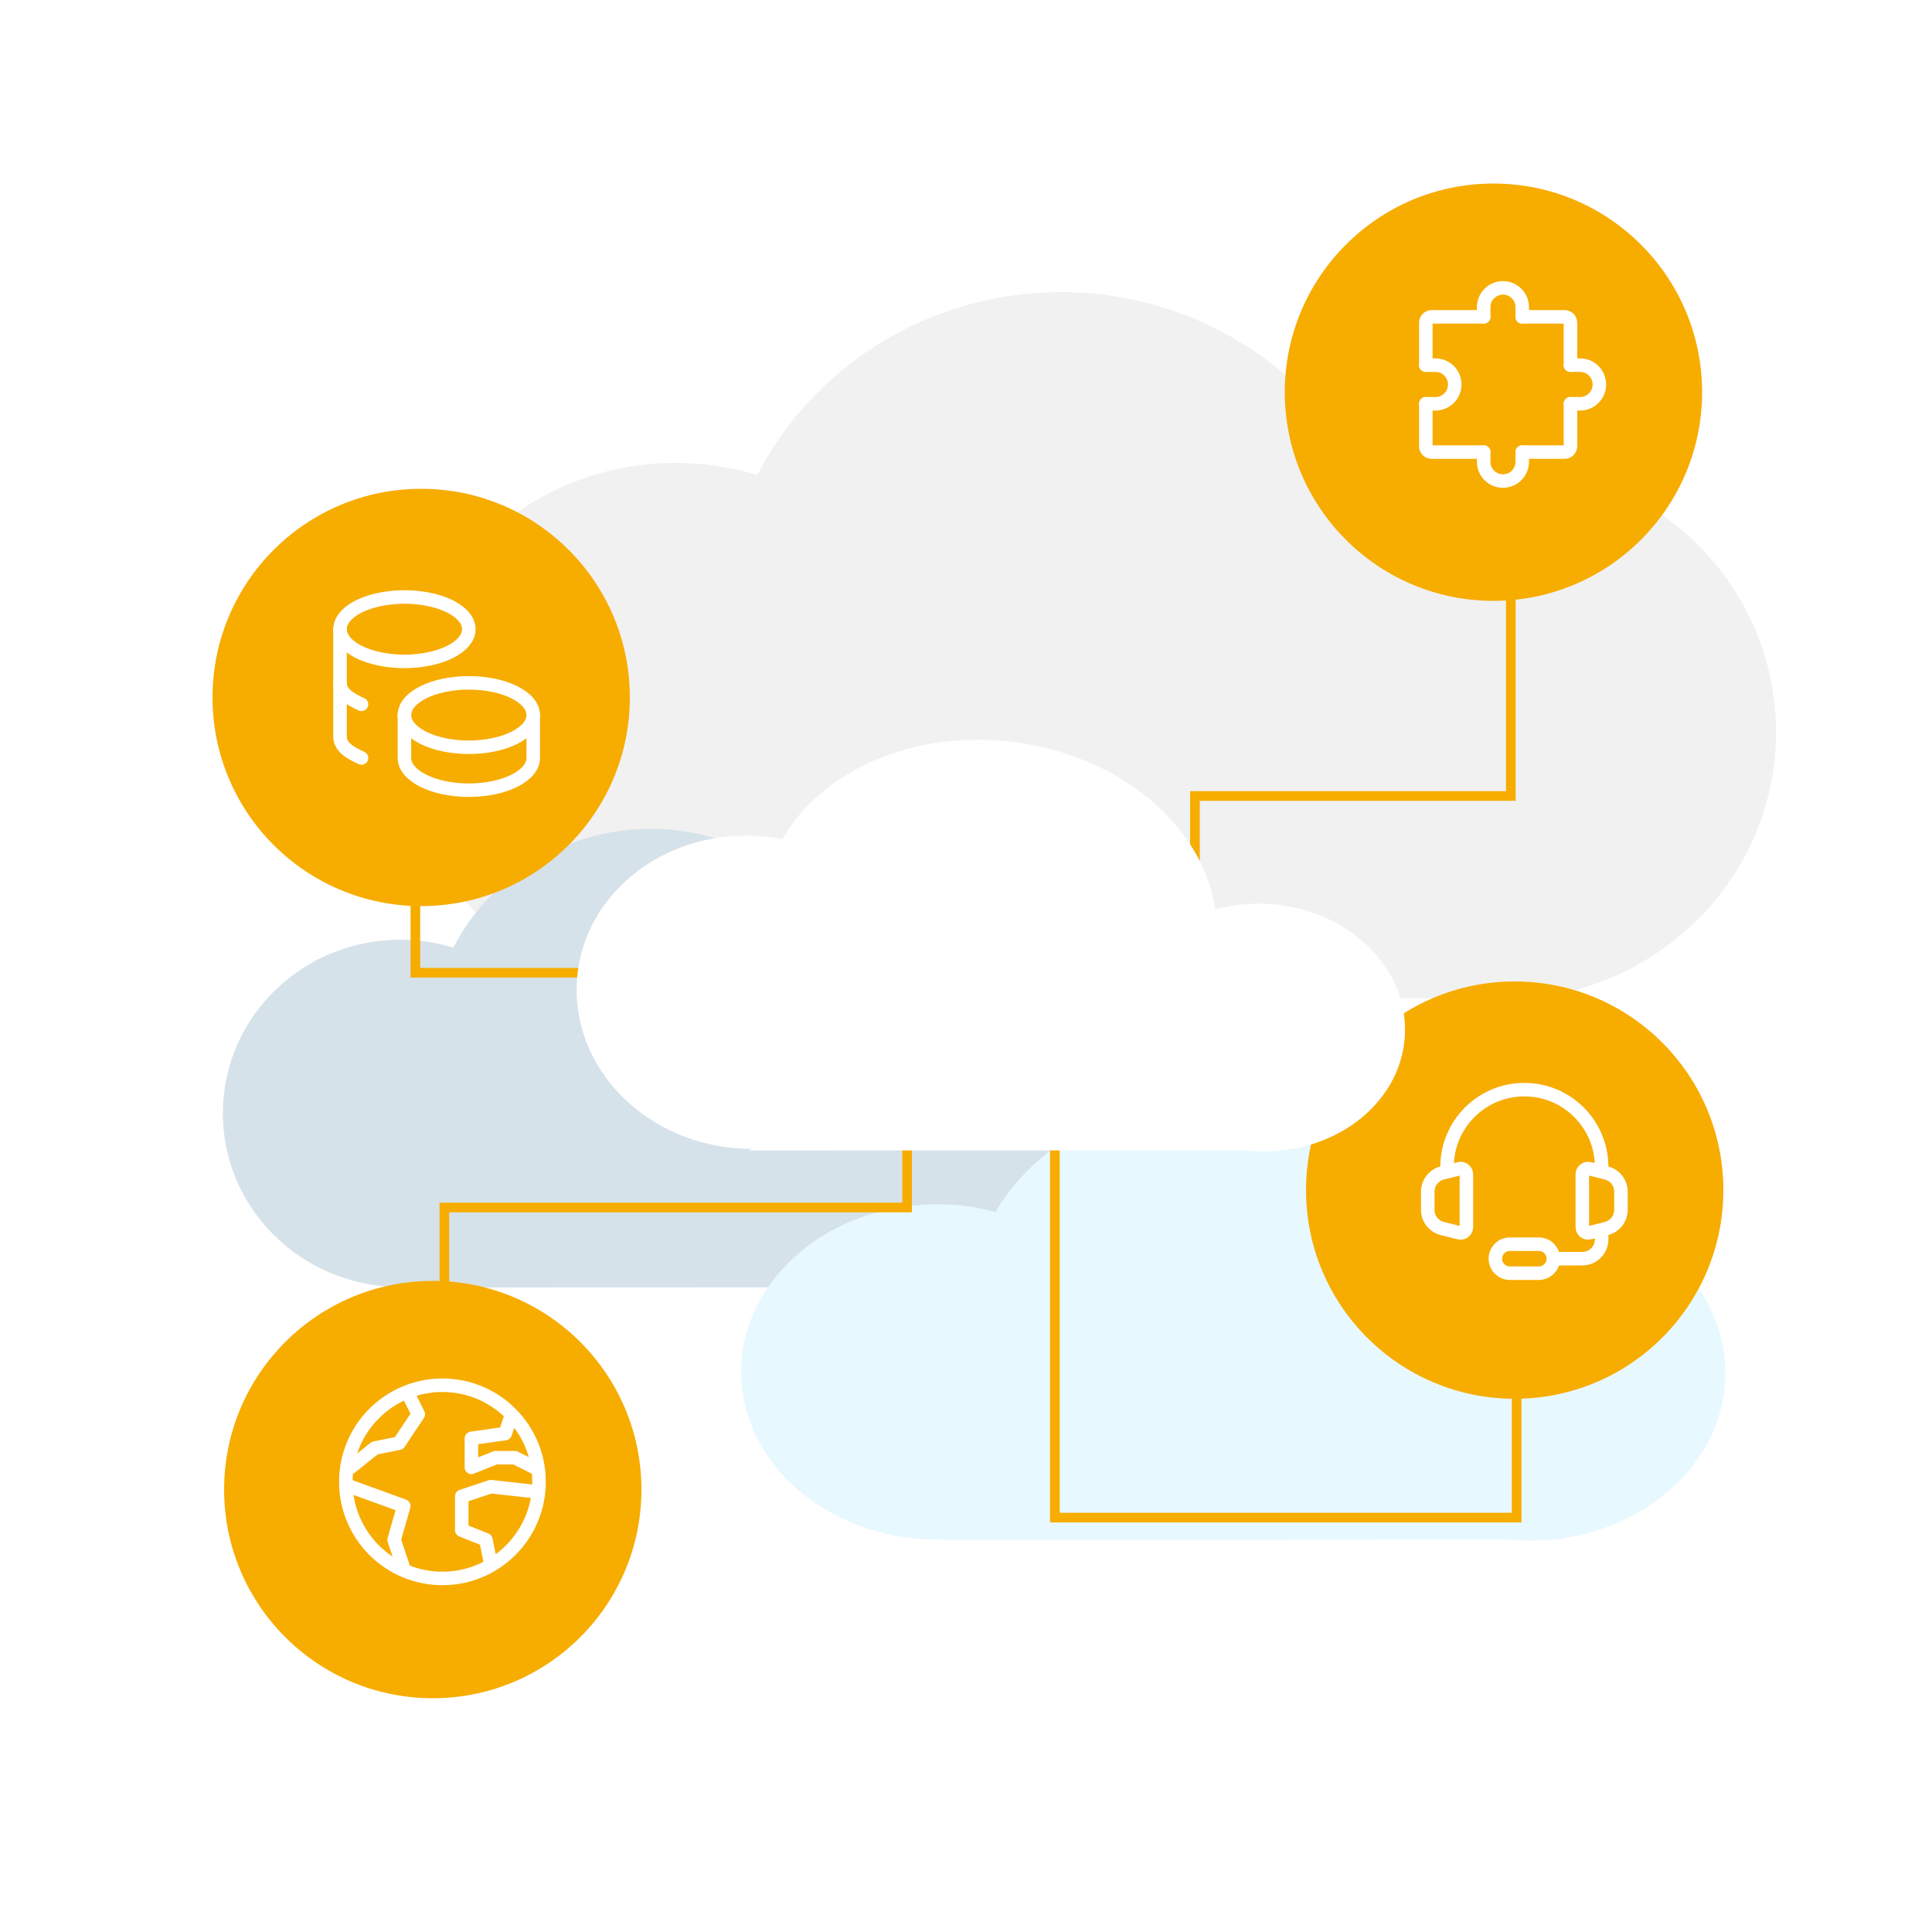 <svg width="1000" height="1000" viewBox="0 0 1000 1000" fill="none" xmlns="http://www.w3.org/2000/svg">
<ellipse cx="141.527" cy="138.484" rx="141.527" ry="138.484" transform="matrix(0.999 -0.036 0.038 0.999 203 244.786)" fill="#F1F1F1"/>
<ellipse cx="141.527" cy="138.484" rx="141.527" ry="138.484" transform="matrix(0.999 -0.036 0.038 0.999 631.141 245.646)" fill="#F1F1F1"/>
<ellipse cx="176.102" cy="172.316" rx="176.102" ry="172.316" transform="matrix(0.999 -0.036 0.038 0.999 366.727 157.652)" fill="#F1F1F1"/>
<path d="M801.857 516.655L353.462 516.975L441.965 355.36L686.598 346.566L801.857 516.655Z" fill="#F1F1F1"/>
<g filter="url(#filter0_d_2628_441)">
<ellipse cx="91.862" cy="89.887" rx="91.862" ry="89.887" transform="matrix(0.999 -0.036 0.038 0.999 122 479.769)" fill="#D6E2E9"/>
<ellipse cx="91.862" cy="89.887" rx="91.862" ry="89.887" transform="matrix(0.999 -0.036 0.038 0.999 399.895 480.326)" fill="#D6E2E9"/>
<ellipse cx="114.303" cy="111.846" rx="114.303" ry="111.846" transform="matrix(0.999 -0.036 0.038 0.999 228.271 423.212)" fill="#D6E2E9"/>
<path d="M510.703 656.233L219.661 656.44L277.106 551.54L435.891 545.832L510.703 656.233Z" fill="#D6E2E9"/>
</g>
<ellipse cx="101.334" cy="86.805" rx="101.334" ry="86.805" transform="matrix(1 -0.031 0.043 0.999 380 626.534)" fill="#E8F8FF"/>
<ellipse cx="101.334" cy="86.805" rx="101.334" ry="86.805" transform="matrix(1 -0.031 0.043 0.999 686.596 627.073)" fill="#E8F8FF"/>
<ellipse cx="126.09" cy="108.012" rx="126.09" ry="108.012" transform="matrix(1 -0.031 0.043 0.999 497.247 571.929)" fill="#E8F8FF"/>
<path d="M808.848 796.912L487.746 797.112L551.125 695.829L726.309 690.319L808.848 796.912Z" fill="#E8F8FF"/>
<g filter="url(#filter1_d_2628_441)">
<path d="M230 672.5V621H339H469.5V501" stroke="#F7AC00" stroke-width="5"/>
</g>
<g filter="url(#filter2_d_2628_441)">
<circle cx="229" cy="767" r="108" fill="#F7AC00"/>
</g>
<path d="M181.5 769.5L209 779.5L204 797L209 812M254 809.5L251.5 797L239 792V774.5L254 769.5L276.5 772M264 734.5L261.5 742L244 744.5V759.5L256.5 754.5H266.5L276.5 759.5M181.5 759.5L194 749.5L206.5 747L216.5 732L211.5 722M229 817C256.614 817 279 794.614 279 767C279 739.386 256.614 717 229 717C201.386 717 179 739.386 179 767C179 794.614 201.386 817 229 817Z" stroke="white" stroke-width="7" stroke-linecap="round" stroke-linejoin="round"/>
<g filter="url(#filter3_d_2628_441)">
<path d="M785 708V781.5H636H546V501" stroke="#F7AC00" stroke-width="5"/>
</g>
<g filter="url(#filter4_d_2628_441)">
<circle cx="789" cy="612" r="108" fill="#F7AC00"/>
</g>
<path d="M829.001 604C829.001 581.909 811.092 564 789.001 564C766.91 564 749.001 581.909 749.001 604" stroke="white" stroke-width="7" stroke-linecap="round" stroke-linejoin="round"/>
<path d="M739 626.191V616.807C739 612.218 742.123 608.218 746.575 607.105L755.272 604.931C757.166 604.457 759 605.889 759 607.841V635.156C759 637.108 757.166 638.54 755.272 638.067L746.575 635.892C742.123 634.779 739 630.78 739 626.191Z" stroke="white" stroke-width="7"/>
<path d="M839 626.191V616.807C839 612.218 835.877 608.218 831.425 607.105L822.728 604.931C820.834 604.457 819 605.889 819 607.841V635.156C819 637.108 820.834 638.54 822.728 638.067L831.425 635.892C835.877 634.779 839 630.78 839 626.191Z" stroke="white" stroke-width="7"/>
<path d="M829 639V641.5C829 647.023 824.523 651.5 819 651.5H801.5" stroke="white" stroke-width="7"/>
<path d="M796.5 659H781.5C777.358 659 774 655.642 774 651.5C774 647.358 777.358 644 781.5 644H796.5C800.642 644 804 647.358 804 651.5C804 655.642 800.642 659 796.5 659Z" stroke="white" stroke-width="7"/>
<g filter="url(#filter5_d_2628_441)">
<path d="M215 448V499.5H618.5V408H782V296.5" stroke="#F7AC00" stroke-width="5"/>
</g>
<g filter="url(#filter6_d_2628_441)">
<circle cx="778" cy="199" r="108" fill="#F7AC00"/>
</g>
<path d="M738 209V231C738 232.657 739.341 234 740.994 234H767.944" stroke="white" stroke-width="7" stroke-linecap="round" stroke-linejoin="round"/>
<path d="M812.859 209V231C812.859 232.657 811.518 234 809.864 234H787.906" stroke="white" stroke-width="7" stroke-linecap="round" stroke-linejoin="round"/>
<path d="M787.906 164H809.864C811.518 164 812.859 165.343 812.859 167V189" stroke="white" stroke-width="7" stroke-linecap="round" stroke-linejoin="round"/>
<path d="M738 189V167C738 165.343 739.341 164 740.994 164H767.944" stroke="white" stroke-width="7" stroke-linecap="round" stroke-linejoin="round"/>
<path d="M787.906 234V239C787.906 244.523 783.437 249 777.925 249C772.412 249 767.944 244.523 767.944 239V234" stroke="white" stroke-width="7" stroke-linecap="round" stroke-linejoin="round"/>
<path d="M738 189H742.991C748.503 189 752.972 193.477 752.972 199C752.972 204.523 748.503 209 742.991 209H738" stroke="white" stroke-width="7" stroke-linecap="round" stroke-linejoin="round"/>
<path d="M812.859 189H817.849C823.362 189 827.831 193.477 827.831 199C827.831 204.523 823.362 209 817.849 209H812.859" stroke="white" stroke-width="7" stroke-linecap="round" stroke-linejoin="round"/>
<path d="M787.906 164V159C787.906 153.477 783.437 149 777.925 149C772.412 149 767.944 153.477 767.944 159V164" stroke="white" stroke-width="7" stroke-linecap="round" stroke-linejoin="round"/>
<g filter="url(#filter7_d_2628_441)">
<circle cx="223" cy="357" r="108" fill="#F7AC00"/>
</g>
<path d="M209.333 370.111C209.333 379.317 224.255 386.778 242.666 386.778C261.077 386.778 276 379.317 276 370.111C276 360.905 261.077 353.444 242.666 353.444C224.255 353.444 209.333 360.905 209.333 370.111Z" stroke="white" stroke-width="7" stroke-linecap="round" stroke-linejoin="round"/>
<path d="M209.333 370.111V392.333C209.333 401.533 224.256 409 242.667 409C261.078 409 276 401.533 276 392.333V370.111M176 325.667C176 331.622 182.356 337.122 192.667 340.1C202.978 343.078 215.689 343.078 226 340.1C236.311 337.122 242.667 331.622 242.667 325.667C242.667 319.711 236.311 314.211 226 311.233C215.689 308.256 202.978 308.256 192.667 311.233C182.356 314.211 176 319.711 176 325.667Z" stroke="white" stroke-width="7" stroke-linecap="round" stroke-linejoin="round"/>
<path d="M176 325.667V381.223C176 386.156 180.289 389.278 187.111 392.334" stroke="white" stroke-width="7" stroke-linecap="round" stroke-linejoin="round"/>
<path d="M176 353.444C176 358.378 180.289 361.5 187.111 364.555" stroke="white" stroke-width="7" stroke-linecap="round" stroke-linejoin="round"/>
<g filter="url(#filter8_d_2628_441)">
<ellipse cx="89.11" cy="81.025" rx="89.11" ry="81.025" transform="matrix(1 0.029 0.018 -1 307 582.024)" fill="white"/>
<ellipse cx="74.405" cy="64.063" rx="74.405" ry="64.063" transform="matrix(1 0.029 0.018 -1 587.266 583.745)" fill="white"/>
<ellipse cx="117.645" cy="93.424" rx="117.645" ry="93.424" transform="matrix(-0.99 -0.139 -0.152 0.988 653.173 390.686)" fill="white"/>
<path d="M662.209 585.39L397.655 585.499L444.399 545.166L605.343 544.254L662.209 585.39Z" fill="white"/>
</g>
<defs>
<filter id="filter0_d_2628_441" x="75.31" y="389.029" width="541.625" height="317.705" filterUnits="userSpaceOnUse" color-interpolation-filters="sRGB">
<feFlood flood-opacity="0" result="BackgroundImageFix"/>
<feColorMatrix in="SourceAlpha" type="matrix" values="0 0 0 0 0 0 0 0 0 0 0 0 0 0 0 0 0 0 127 0" result="hardAlpha"/>
<feOffset dx="-10" dy="10"/>
<feGaussianBlur stdDeviation="20"/>
<feComposite in2="hardAlpha" operator="out"/>
<feColorMatrix type="matrix" values="0 0 0 0 0.771 0 0 0 0 0.78 0 0 0 0 0.814 0 0 0 1 0"/>
<feBlend mode="normal" in2="BackgroundImageFix" result="effect1_dropShadow_2628_441"/>
<feBlend mode="normal" in="SourceGraphic" in2="effect1_dropShadow_2628_441" result="shape"/>
</filter>
<filter id="filter1_d_2628_441" x="223.5" y="501" width="252.5" height="179.5" filterUnits="userSpaceOnUse" color-interpolation-filters="sRGB">
<feFlood flood-opacity="0" result="BackgroundImageFix"/>
<feColorMatrix in="SourceAlpha" type="matrix" values="0 0 0 0 0 0 0 0 0 0 0 0 0 0 0 0 0 0 127 0" result="hardAlpha"/>
<feOffset dy="4"/>
<feGaussianBlur stdDeviation="2"/>
<feComposite in2="hardAlpha" operator="out"/>
<feColorMatrix type="matrix" values="0 0 0 0 0.467 0 0 0 0 0.698 0 0 0 0 0.333 0 0 0 1 0"/>
<feBlend mode="normal" in2="BackgroundImageFix" result="effect1_dropShadow_2628_441"/>
<feBlend mode="normal" in="SourceGraphic" in2="effect1_dropShadow_2628_441" result="shape"/>
</filter>
<filter id="filter2_d_2628_441" x="112" y="659" width="225" height="224" filterUnits="userSpaceOnUse" color-interpolation-filters="sRGB">
<feFlood flood-opacity="0" result="BackgroundImageFix"/>
<feColorMatrix in="SourceAlpha" type="matrix" values="0 0 0 0 0 0 0 0 0 0 0 0 0 0 0 0 0 0 127 0" result="hardAlpha"/>
<feOffset dx="-5" dy="4"/>
<feGaussianBlur stdDeviation="2"/>
<feComposite in2="hardAlpha" operator="out"/>
<feColorMatrix type="matrix" values="0 0 0 0 0 0 0 0 0 0 0 0 0 0 0 0 0 0 0.25 0"/>
<feBlend mode="normal" in2="BackgroundImageFix" result="effect1_dropShadow_2628_441"/>
<feBlend mode="normal" in="SourceGraphic" in2="effect1_dropShadow_2628_441" result="shape"/>
</filter>
<filter id="filter3_d_2628_441" x="539.5" y="501" width="252" height="291" filterUnits="userSpaceOnUse" color-interpolation-filters="sRGB">
<feFlood flood-opacity="0" result="BackgroundImageFix"/>
<feColorMatrix in="SourceAlpha" type="matrix" values="0 0 0 0 0 0 0 0 0 0 0 0 0 0 0 0 0 0 127 0" result="hardAlpha"/>
<feOffset dy="4"/>
<feGaussianBlur stdDeviation="2"/>
<feComposite in2="hardAlpha" operator="out"/>
<feColorMatrix type="matrix" values="0 0 0 0 0.467 0 0 0 0 0.698 0 0 0 0 0.333 0 0 0 1 0"/>
<feBlend mode="normal" in2="BackgroundImageFix" result="effect1_dropShadow_2628_441"/>
<feBlend mode="normal" in="SourceGraphic" in2="effect1_dropShadow_2628_441" result="shape"/>
</filter>
<filter id="filter4_d_2628_441" x="672" y="504" width="225" height="224" filterUnits="userSpaceOnUse" color-interpolation-filters="sRGB">
<feFlood flood-opacity="0" result="BackgroundImageFix"/>
<feColorMatrix in="SourceAlpha" type="matrix" values="0 0 0 0 0 0 0 0 0 0 0 0 0 0 0 0 0 0 127 0" result="hardAlpha"/>
<feOffset dx="-5" dy="4"/>
<feGaussianBlur stdDeviation="2"/>
<feComposite in2="hardAlpha" operator="out"/>
<feColorMatrix type="matrix" values="0 0 0 0 0 0 0 0 0 0 0 0 0 0 0 0 0 0 0.25 0"/>
<feBlend mode="normal" in2="BackgroundImageFix" result="effect1_dropShadow_2628_441"/>
<feBlend mode="normal" in="SourceGraphic" in2="effect1_dropShadow_2628_441" result="shape"/>
</filter>
<filter id="filter5_d_2628_441" x="208.5" y="296.5" width="580" height="213.5" filterUnits="userSpaceOnUse" color-interpolation-filters="sRGB">
<feFlood flood-opacity="0" result="BackgroundImageFix"/>
<feColorMatrix in="SourceAlpha" type="matrix" values="0 0 0 0 0 0 0 0 0 0 0 0 0 0 0 0 0 0 127 0" result="hardAlpha"/>
<feOffset dy="4"/>
<feGaussianBlur stdDeviation="2"/>
<feComposite in2="hardAlpha" operator="out"/>
<feColorMatrix type="matrix" values="0 0 0 0 0.467 0 0 0 0 0.698 0 0 0 0 0.333 0 0 0 1 0"/>
<feBlend mode="normal" in2="BackgroundImageFix" result="effect1_dropShadow_2628_441"/>
<feBlend mode="normal" in="SourceGraphic" in2="effect1_dropShadow_2628_441" result="shape"/>
</filter>
<filter id="filter6_d_2628_441" x="661" y="91" width="225" height="224" filterUnits="userSpaceOnUse" color-interpolation-filters="sRGB">
<feFlood flood-opacity="0" result="BackgroundImageFix"/>
<feColorMatrix in="SourceAlpha" type="matrix" values="0 0 0 0 0 0 0 0 0 0 0 0 0 0 0 0 0 0 127 0" result="hardAlpha"/>
<feOffset dx="-5" dy="4"/>
<feGaussianBlur stdDeviation="2"/>
<feComposite in2="hardAlpha" operator="out"/>
<feColorMatrix type="matrix" values="0 0 0 0 0 0 0 0 0 0 0 0 0 0 0 0 0 0 0.25 0"/>
<feBlend mode="normal" in2="BackgroundImageFix" result="effect1_dropShadow_2628_441"/>
<feBlend mode="normal" in="SourceGraphic" in2="effect1_dropShadow_2628_441" result="shape"/>
</filter>
<filter id="filter7_d_2628_441" x="106" y="249" width="225" height="224" filterUnits="userSpaceOnUse" color-interpolation-filters="sRGB">
<feFlood flood-opacity="0" result="BackgroundImageFix"/>
<feColorMatrix in="SourceAlpha" type="matrix" values="0 0 0 0 0 0 0 0 0 0 0 0 0 0 0 0 0 0 127 0" result="hardAlpha"/>
<feOffset dx="-5" dy="4"/>
<feGaussianBlur stdDeviation="2"/>
<feComposite in2="hardAlpha" operator="out"/>
<feColorMatrix type="matrix" values="0 0 0 0 0 0 0 0 0 0 0 0 0 0 0 0 0 0 0.25 0"/>
<feBlend mode="normal" in2="BackgroundImageFix" result="effect1_dropShadow_2628_441"/>
<feBlend mode="normal" in="SourceGraphic" in2="effect1_dropShadow_2628_441" result="shape"/>
</filter>
<filter id="filter8_d_2628_441" x="278.42" y="362.883" width="468.731" height="253.067" filterUnits="userSpaceOnUse" color-interpolation-filters="sRGB">
<feFlood flood-opacity="0" result="BackgroundImageFix"/>
<feColorMatrix in="SourceAlpha" type="matrix" values="0 0 0 0 0 0 0 0 0 0 0 0 0 0 0 0 0 0 127 0" result="hardAlpha"/>
<feOffset dx="-10" dy="10"/>
<feGaussianBlur stdDeviation="10"/>
<feComposite in2="hardAlpha" operator="out"/>
<feColorMatrix type="matrix" values="0 0 0 0 0.478 0 0 0 0 0.498 0 0 0 0 0.561 0 0 0 0.33 0"/>
<feBlend mode="normal" in2="BackgroundImageFix" result="effect1_dropShadow_2628_441"/>
<feBlend mode="normal" in="SourceGraphic" in2="effect1_dropShadow_2628_441" result="shape"/>
</filter>
</defs>
</svg>
